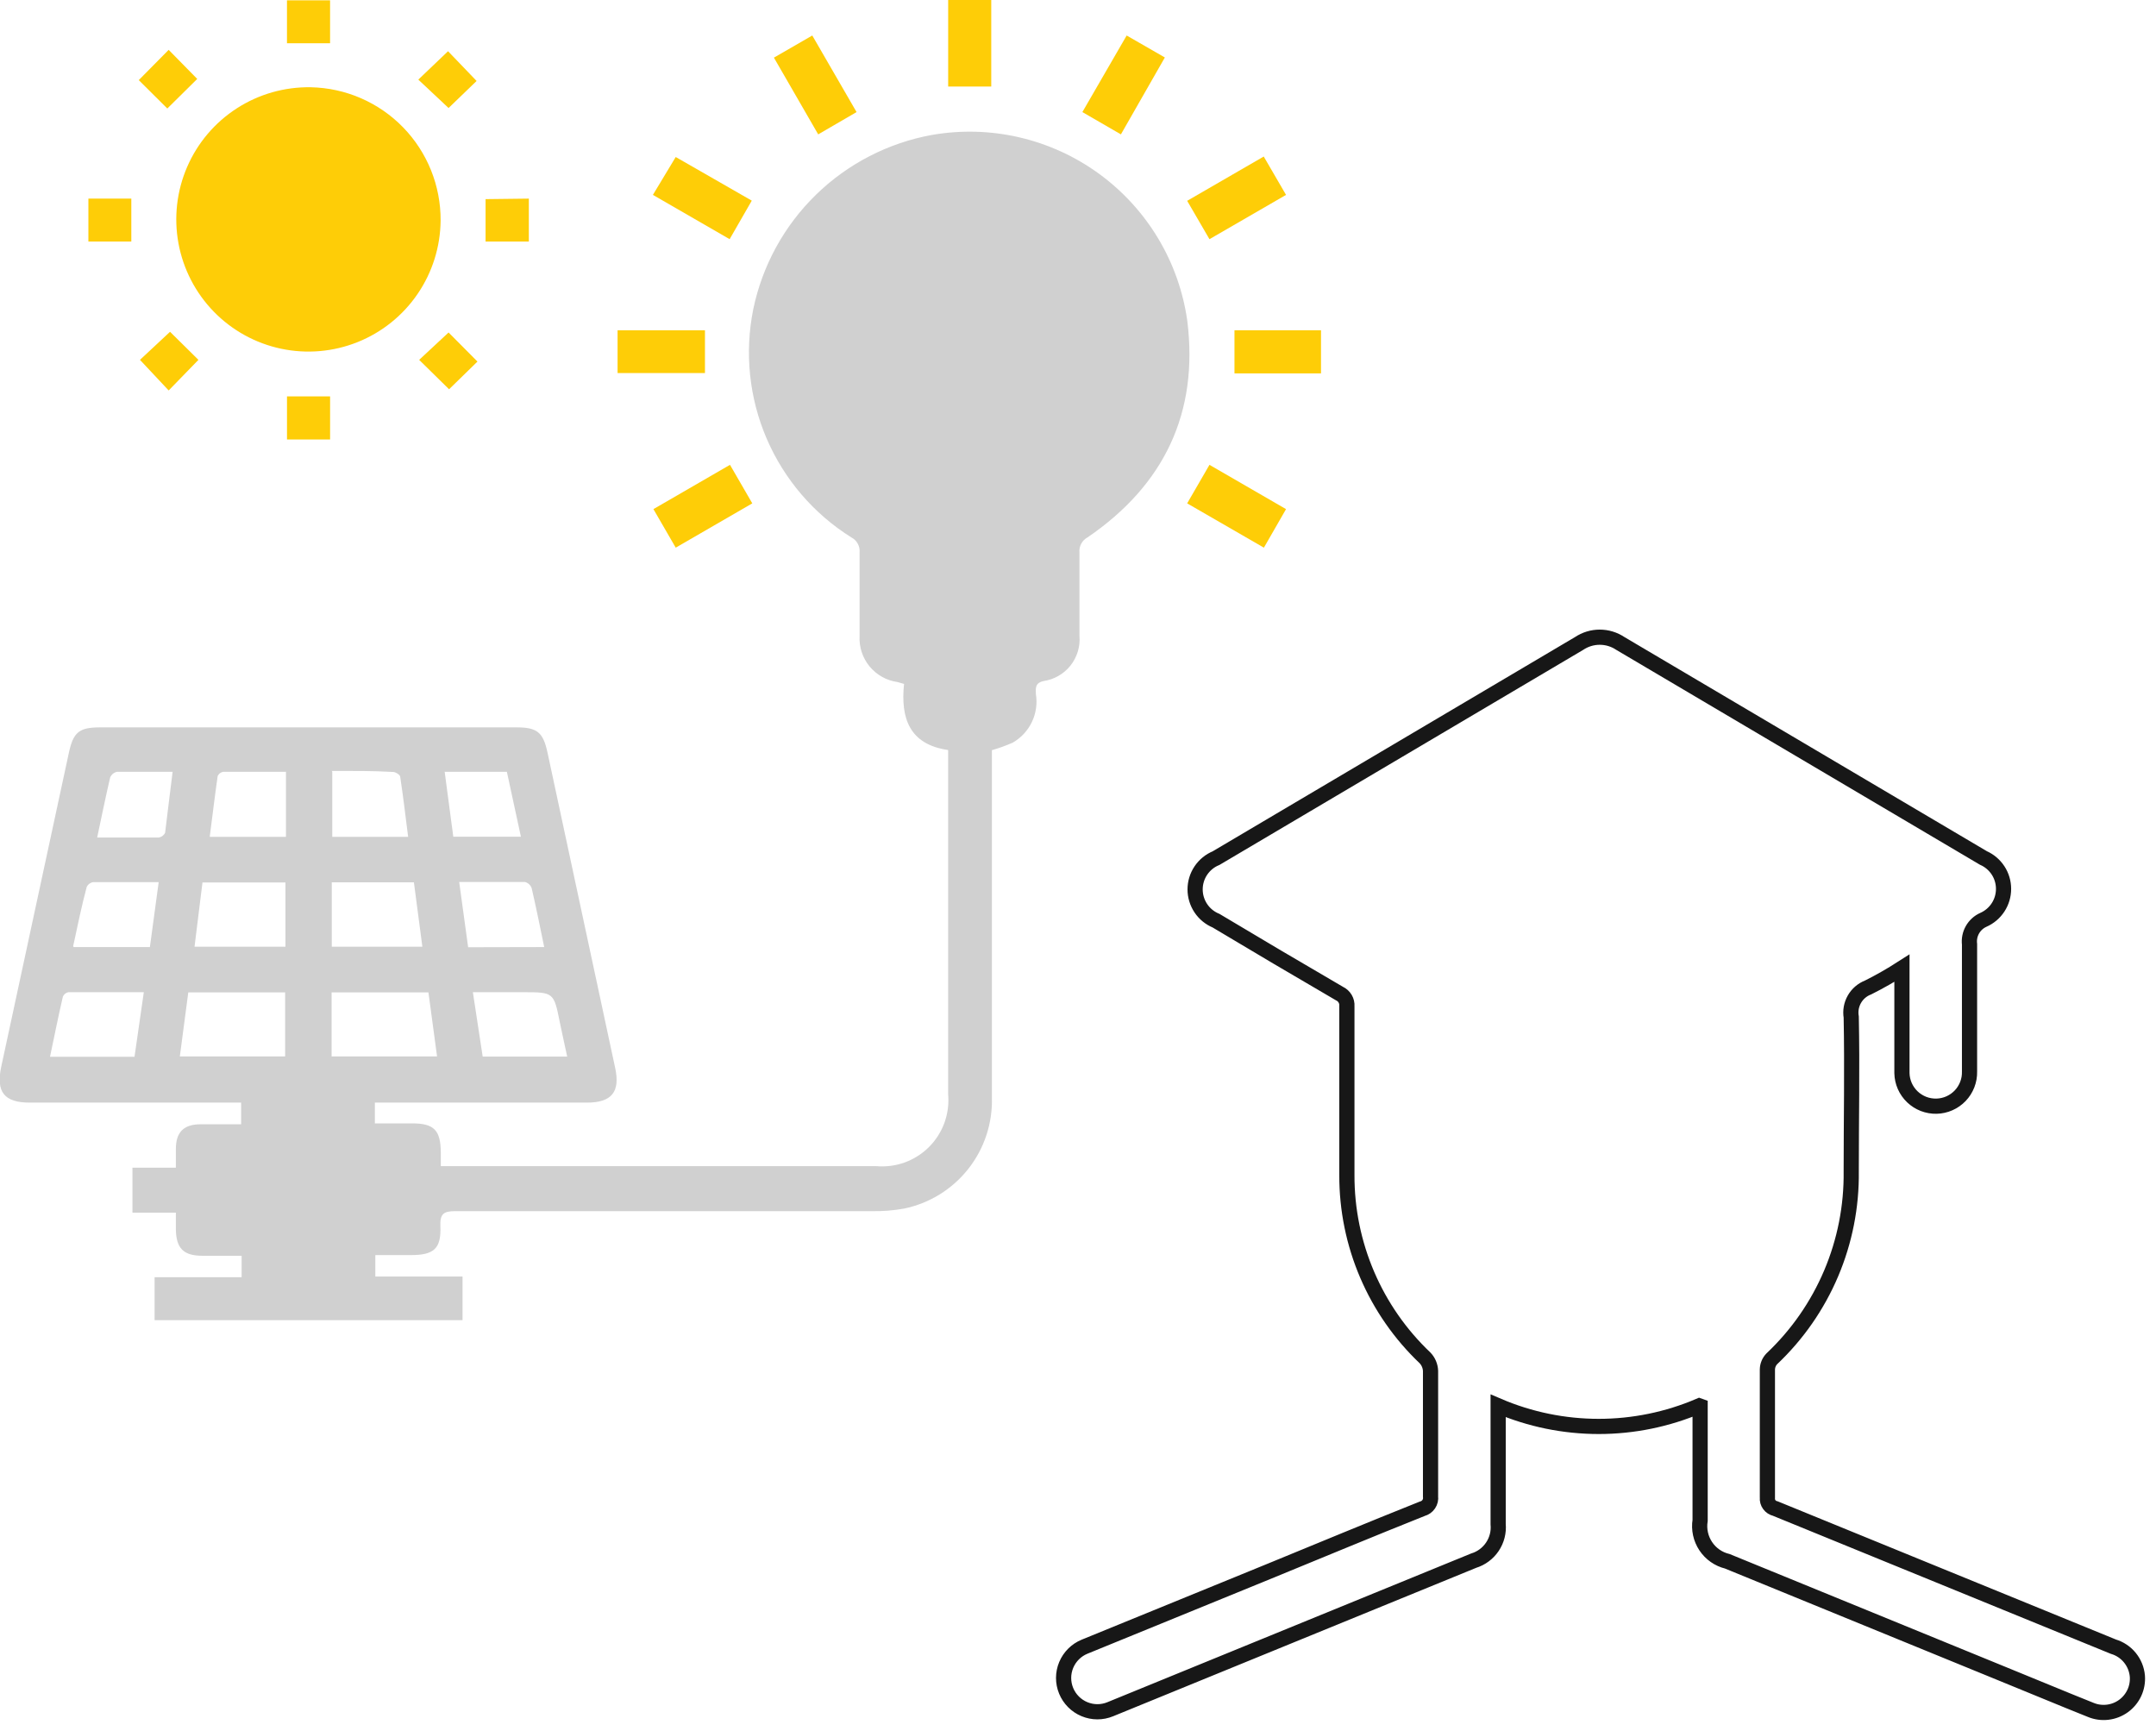 <?xml version="1.0" encoding="UTF-8"?> <svg xmlns="http://www.w3.org/2000/svg" xmlns:xlink="http://www.w3.org/1999/xlink" fill="none" height="114" viewBox="0 0 142 114" width="142"><clipPath id="a"><path d="m0 0h141.284v113.31h-141.284z"></path></clipPath><g clip-path="url(#a)"><path d="m24.69 72.557v1.425h2.449c1.447 0 1.881.445 1.892 1.904v.913h.868 27.829c.634.054 1.273-.031 1.871-.249.598-.219 1.141-.566 1.591-1.016.45-.451.795-.995 1.013-1.593.217-.599.301-1.238.245-1.872v-22.675c-2.56-.367-3.139-2.104-2.905-4.353l-.423-.122c-.725-.1-1.385-.469-1.85-1.034-.464-.565-.698-1.285-.655-2.016 0-1.826 0-3.662 0-5.488.018-.201-.024-.402-.122-.579-.097-.176-.245-.32-.424-.412-2.477-1.551-4.421-3.821-5.575-6.506-1.153-2.685-1.461-5.658-.882-8.522.595-2.869 2.034-5.495 4.133-7.54 2.099-2.045 4.761-3.416 7.644-3.937 1.911-.332 3.87-.277 5.76.163s3.671 1.255 5.239 2.398c1.568 1.142 2.89 2.588 3.889 4.252.998 1.664 1.651 3.511 1.921 5.432.757 6.067-1.536 10.82-6.568 14.26-.177.094-.322.238-.417.414-.095.176-.136.377-.117.576v5.499c.058.703-.153 1.401-.592 1.953-.439.552-1.071.916-1.768 1.019-.568.122-.523.468-.512.846.105.629.014 1.275-.261 1.851-.275.576-.72 1.052-1.276 1.366-.441.194-.895.358-1.358.49v.902 21.974c.048 1.705-.505 3.372-1.564 4.71-1.058 1.337-2.554 2.259-4.225 2.604-.712.128-1.436.184-2.16.167-9.128 0-18.26 0-27.395 0-.779 0-1.013.189-.98.991.056 1.48-.423 1.903-1.937 1.903h-2.349v1.414h5.744v2.872h-20.282v-2.827h5.733v-1.414h-2.583c-1.247 0-1.725-.49-1.748-1.725 0-.345 0-.701 0-1.113h-2.861v-2.961h2.861c0-.479 0-.857 0-1.236 0-1.113.523-1.614 1.614-1.625h2.683v-1.425h-13.915c-1.692 0-2.226-.701-1.892-2.327 1.484-6.887 2.968-13.777 4.453-20.672.301-1.403.668-1.714 2.093-1.714h27.395c1.369 0 1.759.323 2.048 1.67 1.484 6.924 2.969 13.841 4.453 20.75.345 1.581-.223 2.293-1.859 2.293h-13.97zm-5.911-2.983v-4.219h-6.378l-.557 4.219zm3.061 0h6.946l-.568-4.219h-6.378zm5.978-7.225-.557-4.241h-5.41v4.241zm-15.006 0h5.989v-4.23h-5.466zm-3.34 2.994c-1.692 0-3.34 0-4.976 0-.08.017-.154.053-.216.105-.062.052-.11.12-.14.195-.301 1.291-.557 2.594-.846 3.952h5.566zm22.319 4.241h5.566c-.167-.79-.334-1.514-.479-2.226-.401-2.015-.401-2.015-2.471-2.015h-3.262zm4.052-7.213c-.278-1.358-.534-2.616-.824-3.874-.034-.099-.091-.188-.167-.259s-.167-.124-.268-.153c-1.425 0-2.861 0-4.341 0l.59 4.297zm-30.991 0h5.02l.579-4.274c-1.492 0-2.905 0-4.319 0-.092.014-.179.051-.253.107s-.132.13-.17.215c-.334 1.247-.601 2.56-.891 3.896zm17.032-11.544v4.286h4.998c-.178-1.358-.323-2.66-.523-3.952 0-.134-.312-.323-.479-.323-1.347-.078-2.649-.067-4.03-.067zm-3.05 0c-1.414 0-2.772 0-4.13 0-.079.014-.154.046-.218.094-.064.048-.115.112-.15.184-.189 1.325-.345 2.638-.523 4.007h5.02zm-7.425 0c-1.291 0-2.493 0-3.696 0-.1.02-.194.064-.273.128-.079.064-.142.146-.183.239-.301 1.291-.568 2.594-.857 3.963h4.063c.088-.017.171-.053.243-.107s.129-.124.169-.204c.167-1.358.323-2.683.501-4.074zm17.878 0 .568 4.275h4.453l-.924-4.275z" fill="#171717" opacity=".2"></path><g fill="#fecd07"><path d="m29.02 14.527c-.016 1.725-.543 3.406-1.516 4.831s-2.347 2.528-3.948 3.17c-1.601.642-3.357.794-5.044.437-1.688-.357-3.231-1.208-4.434-2.444-1.203-1.236-2.012-2.802-2.324-4.498-.312-1.696-.113-3.447.572-5.03.685-1.583 1.825-2.927 3.275-3.861s3.145-1.416 4.87-1.386c2.293.047 4.476.994 6.076 2.638 1.6 1.644 2.488 3.851 2.473 6.145z"></path><path d="m46.431 21.752v2.816h-5.755v-2.816z"></path><path d="m44.505 36.067-1.469-2.538 5.043-2.917 1.469 2.538z"></path><path d="m79.659 15.752-1.469-2.527 5.043-2.917 1.469 2.527z"></path><path d="m79.659 30.612 5.043 2.917-1.458 2.538-5.054-2.917z"></path><path d="m53.889 8.85-2.917-5.054 2.527-1.458 2.917 5.043z"></path><path d="m73.826 8.85-2.538-1.469 2.917-5.043 2.516 1.447z"></path><path d="m49.514 13.213-1.458 2.538-5.054-2.917 1.503-2.494z"></path><path d="m81.306 24.59v-2.839h5.699v2.839z"></path><path d="m62.449 0h2.838v5.699h-2.838z"></path><path d="m18.902 28.943v-2.839h2.839v2.839z"></path><path d="m21.74.022v2.827h-2.839v-2.827z"></path><path d="m34.831 13.08v2.828h-2.85v-2.794z"></path><path d="m5.822 15.907v-2.828h2.827v2.828z"></path><path d="m29.577 25.636-1.97-1.937 1.937-1.803 1.903 1.915z"></path><path d="m13.069 23.699-1.959 2.015-1.892-2.015 1.981-1.848z"></path><path d="m9.139 5.276 1.97-1.993 1.881 1.915-1.97 1.948z"></path><path d="m29.544 7.113-1.993-1.87 1.959-1.87 1.881 1.959z"></path></g><path d="m111.919 92.583c-2.094.895-4.347 1.357-6.624 1.357s-4.53-.462-6.623-1.357v7.792c.049.525-.085 1.051-.38 1.489-.294.438-.73.762-1.234.916l-23.933 9.784c-.546.225-1.159.223-1.704-.005-.545-.227-.977-.662-1.202-1.208s-.223-1.159.005-1.704c.228-.545.662-.977 1.208-1.201l12.156-4.965c3.34-1.369 6.679-2.761 10.085-4.119.175-.045.327-.152.428-.302.101-.15.142-.332.118-.51 0-2.761 0-5.566 0-8.271-.014-.316-.14-.616-.356-.846-1.633-1.549-2.933-3.416-3.819-5.485-.886-2.069-1.341-4.298-1.335-6.549 0-3.718 0-7.436 0-11.132.014-.173-.026-.345-.114-.494-.088-.149-.219-.268-.376-.341-2.716-1.581-5.425-3.18-8.126-4.798-.408-.168-.758-.453-1.003-.82s-.377-.798-.377-1.24c0-.442.131-.873.377-1.24.246-.367.595-.652 1.003-.82l23.911-14.137c.402-.269.874-.413 1.358-.413s.957.144 1.358.413l23.911 14.126c.395.174.731.46.967.821s.361.784.361 1.216c0 .432-.125.854-.361 1.216s-.572.647-.967.821c-.305.136-.558.366-.722.656-.165.291-.231.626-.191.958v8.382c.007.292-.044.583-.15.856-.106.273-.264.522-.466.733-.202.211-.444.381-.712.499-.267.118-.556.182-.848.189-.292.006-.583-.045-.856-.15-.272-.106-.521-.264-.733-.466-.211-.202-.381-.444-.499-.711s-.182-.556-.188-.848c0-2.048 0-4.096 0-6.145v-.768c-.719.462-1.462.886-2.227 1.269-.382.146-.701.42-.904.775-.203.355-.277.77-.209 1.173.067 3.34 0 6.779 0 10.163.029 2.308-.422 4.596-1.322 6.721-.901 2.125-2.232 4.04-3.91 5.624-.181.189-.284.44-.289.701v8.449c-.015.162.03.324.127.455.096.131.237.223.396.257l22.264 9.095c.427.127.806.38 1.087.725.282.346.454.768.493 1.212.029.379-.039.76-.199 1.105s-.406.644-.714.867-.669.364-1.047.408c-.378.045-.761-.008-1.112-.154-1.982-.79-3.963-1.625-5.944-2.427l-17.989-7.358c-.583-.141-1.092-.496-1.424-.996-.332-.499-.464-1.106-.369-1.698v-7.525z" stroke="#171717" stroke-miterlimit="10"></path></g></svg> 